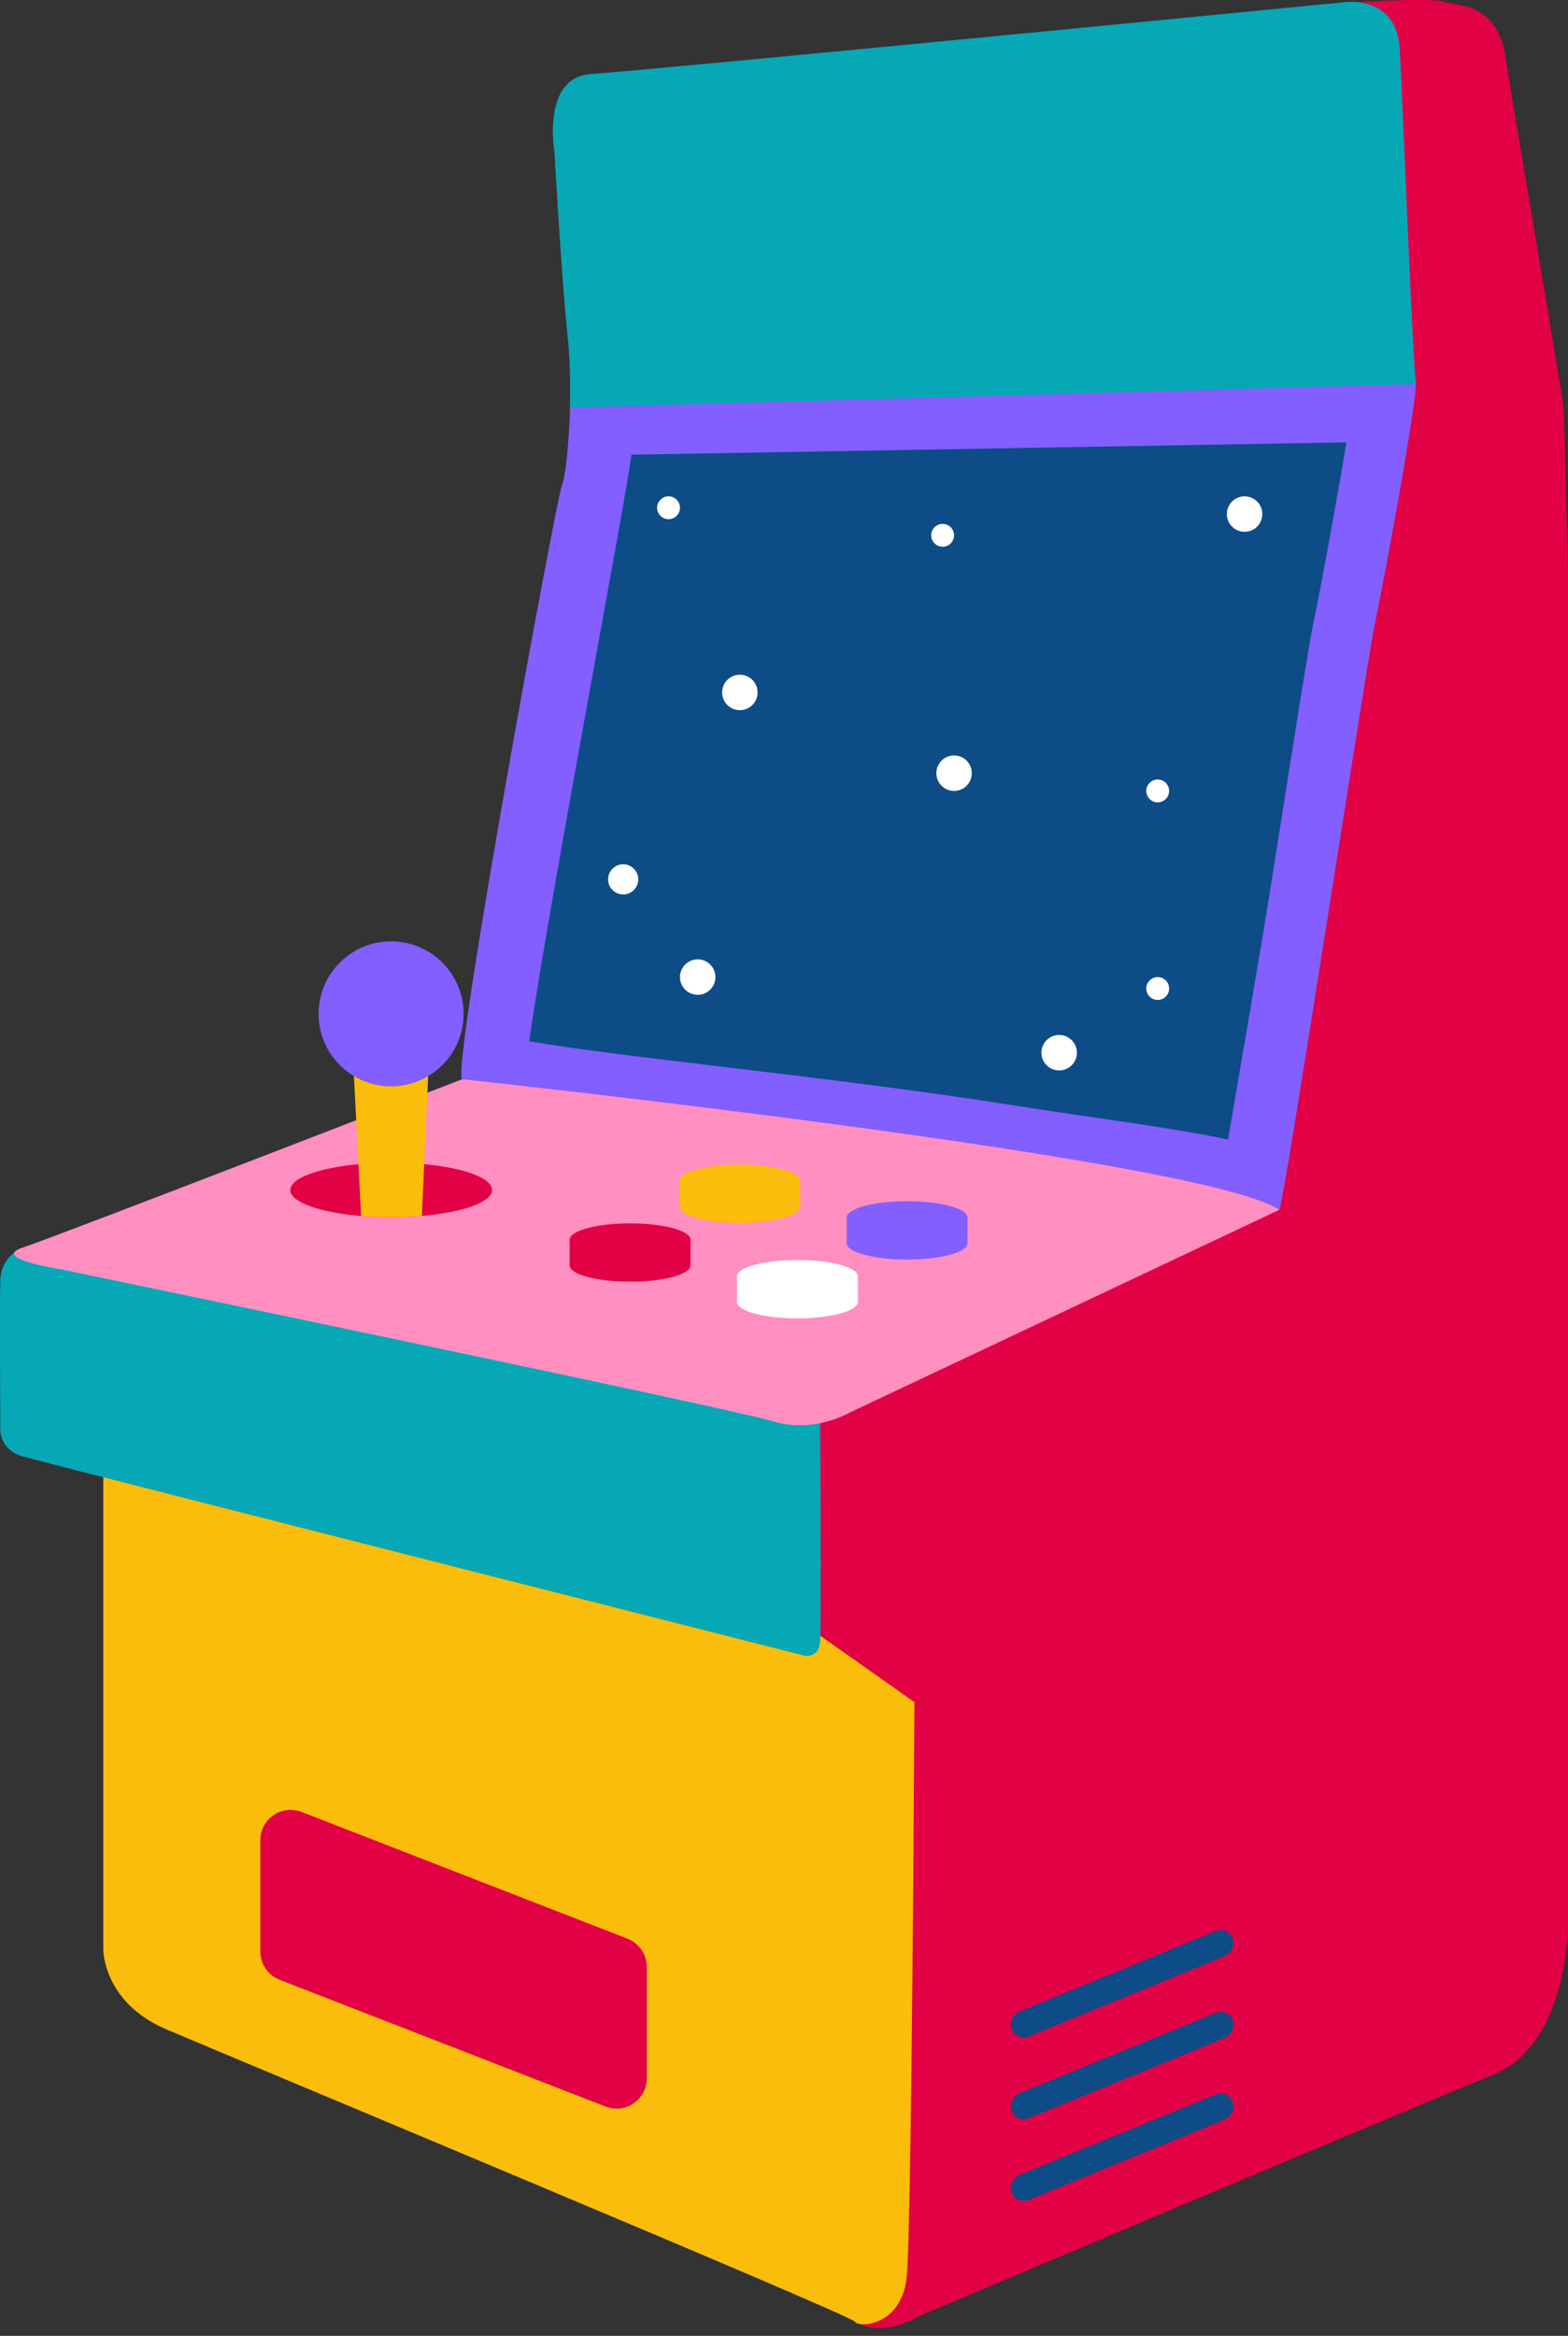 <?xml version="1.0" encoding="UTF-8"?> <svg xmlns="http://www.w3.org/2000/svg" width="143" height="213" viewBox="0 0 143 213" fill="none"><rect x="0" y="0" width="143" height="213" fill="#333333" stroke="none"/><path d="M123.932 0.18C123.932 0.18 131.047 -0.225 131.721 0.18C132.395 0.584 136.488 -0.09 137.289 5.152C138.098 10.387 142.489 35.896 142.595 37.208C142.695 38.521 143 52.921 143 52.921V175.661C143 175.661 143 186.486 136.091 189.231C130.863 191.303 83.868 211.179 83.868 211.179C83.868 211.179 80.867 213.087 78.455 211.938L58.99 133.596L123.932 0.18Z" fill="#E20145"></path><path d="M50.578 13.856C50.578 13.856 49.372 7.032 53.926 6.763C58.473 6.493 122.698 0.208 122.698 0.208C122.698 0.208 127.38 -0.459 127.65 4.493C127.919 9.444 128.856 33.527 129.118 34.733C129.388 35.939 126.039 53.864 125.373 56.943C124.706 60.021 117.08 109.925 116.676 110.329C116.271 110.734 43.222 98.958 42.15 98.419C41.079 97.887 50.712 45.572 51.252 44.231C51.784 42.89 52.323 35.669 51.784 30.718C51.252 25.766 50.578 13.856 50.578 13.856Z" fill="#825FFE"></path><path d="M57.586 41.464L122.79 40.337C121.897 45.813 120.265 54.573 119.754 56.928C119.449 58.326 118.251 65.881 116.165 79.117C114.789 87.842 113.051 97.617 112.001 103.909C106.787 102.803 100.573 102.079 91.898 100.71C76.32 98.249 56.785 96.433 48.265 94.95C49.975 82.813 57.416 43.777 57.579 41.464H57.586Z" fill="#0D4C87"></path><path d="M9.42 132.596C9.42 133.199 9.42 177.811 9.42 177.811C9.42 177.811 9.42 182.585 15.13 185.032C20.841 187.479 77.66 211.136 77.965 211.704C78.263 212.271 82.222 212.172 82.69 207.625C83.158 203.085 83.392 155.21 83.392 155.21L73.142 147.989L9.427 132.589L9.42 132.596Z" fill="#FABD0B"></path><path d="M1.327 114.195C1.327 114.195 0.085 115.011 0.028 116.706C-0.035 118.402 0.028 130.411 0.028 130.411C0.028 130.411 0 132.163 1.958 132.773C3.504 133.256 73.454 150.997 73.454 150.997C73.454 150.997 74.696 151.139 74.788 149.741C74.93 147.734 74.788 128.765 74.788 128.765L1.327 114.195Z" fill="#06A8B5"></path><path d="M5.299 115.699C5.299 115.699 -0.901 114.727 2.107 113.748C5.114 112.769 42.143 98.412 42.143 98.412C42.143 98.412 109.787 105.647 116.668 110.322L77.49 128.808C77.49 128.808 74.213 130.759 70.489 129.602C66.772 128.453 5.292 115.692 5.292 115.692L5.299 115.699Z" fill="#FF8FC0"></path><path d="M51.954 113.046V115.387C51.954 116.21 54.422 116.876 57.465 116.876C60.508 116.876 62.977 116.21 62.977 115.387V113.046H51.954Z" fill="#E20145"></path><path d="M57.465 114.536C60.509 114.536 62.977 113.869 62.977 113.046C62.977 112.223 60.509 111.556 57.465 111.556C54.421 111.556 51.954 112.223 51.954 113.046C51.954 113.869 54.421 114.536 57.465 114.536Z" fill="#E20145"></path><path d="M67.212 116.387V118.728C67.212 119.551 69.68 120.218 72.724 120.218C75.767 120.218 78.235 119.551 78.235 118.728V116.387H67.212Z" fill="#FEFFFE"></path><path d="M78.235 116.387C78.235 117.21 75.767 117.877 72.724 117.877C69.68 117.877 67.212 117.21 67.212 116.387C67.212 115.564 69.68 114.897 72.724 114.897C75.767 114.897 78.235 115.564 78.235 116.387Z" fill="#FEFFFE"></path><path d="M61.956 107.69V110.031C61.956 110.854 64.424 111.521 67.467 111.521C70.51 111.521 72.979 110.854 72.979 110.031V107.69H61.956Z" fill="#FABD0B"></path><path d="M67.467 109.18C70.511 109.18 72.979 108.513 72.979 107.69C72.979 106.868 70.511 106.201 67.467 106.201C64.423 106.201 61.956 106.868 61.956 107.69C61.956 108.513 64.423 109.18 67.467 109.18Z" fill="#FABD0B"></path><path d="M77.214 111.024V113.365C77.214 114.188 79.682 114.855 82.726 114.855C85.769 114.855 88.237 114.188 88.237 113.365V111.024H77.214Z" fill="#825FFE"></path><path d="M88.237 111.024C88.237 111.847 85.769 112.514 82.726 112.514C79.682 112.514 77.214 111.847 77.214 111.024C77.214 110.201 79.682 109.535 82.726 109.535C85.769 109.535 88.237 110.201 88.237 111.024Z" fill="#825FFE"></path><path d="M129.125 35.038C129.125 34.896 129.125 34.789 129.11 34.725C128.841 33.52 127.905 9.437 127.642 4.486C127.373 -0.466 122.691 0.201 122.691 0.201C122.691 0.201 58.472 6.486 53.918 6.755C49.371 7.025 50.57 13.849 50.57 13.849C50.57 13.849 51.237 25.759 51.776 30.711C51.989 32.675 52.031 35.002 51.975 37.173L129.125 35.031V35.038Z" fill="#06A8B5"></path><path d="M26.473 108.513C26.473 109.627 29.197 110.577 32.935 110.882C33.801 110.96 34.723 110.996 35.673 110.996C36.624 110.996 37.596 110.953 38.483 110.875C42.193 110.556 44.874 109.62 44.874 108.513C44.874 107.407 42.292 106.499 38.695 106.158C37.745 106.073 36.738 106.023 35.681 106.023C34.624 106.023 33.645 106.073 32.708 106.158C29.091 106.491 26.48 107.421 26.48 108.513H26.473Z" fill="#E20145"></path><path d="M32.233 97.27L32.276 98.121L32.694 106.158L32.928 110.882C33.794 110.96 34.716 110.996 35.666 110.996C36.617 110.996 37.589 110.953 38.475 110.875L38.681 106.158L39.043 98.135L39.099 96.823L32.233 97.27Z" fill="#FABD0B"></path><path d="M42.189 93.533C42.788 89.931 40.354 86.526 36.752 85.927C33.15 85.328 29.745 87.763 29.146 91.365C28.547 94.966 30.981 98.372 34.583 98.971C38.185 99.57 41.59 97.135 42.189 93.533Z" fill="#825FFE"></path><path d="M93.827 200.602L111.632 193.303C112.284 193.033 112.632 192.31 112.412 191.671C112.192 191.04 111.49 190.742 110.837 191.005L93.032 198.304C92.38 198.574 92.032 199.297 92.252 199.935C92.472 200.567 93.174 200.865 93.827 200.602Z" fill="#0D4C87"></path><path d="M93.827 193.154L111.632 185.855C112.284 185.585 112.632 184.862 112.412 184.223C112.192 183.592 111.49 183.294 110.837 183.556L93.032 190.856C92.38 191.125 92.032 191.849 92.252 192.487C92.472 193.119 93.174 193.416 93.827 193.154Z" fill="#0D4C87"></path><path d="M93.827 185.699L111.632 178.399C112.284 178.13 112.632 177.406 112.412 176.768C112.192 176.136 111.49 175.839 110.837 176.101L93.032 183.4C92.38 183.67 92.032 184.393 92.252 185.032C92.472 185.663 93.174 185.961 93.827 185.699Z" fill="#0D4C87"></path><path d="M25.502 180.534L55.224 192.09C57.033 192.792 58.984 191.459 58.984 189.515V179.357C58.984 178.222 58.281 177.2 57.224 176.782L27.502 165.226C25.693 164.524 23.743 165.858 23.743 167.801V177.96C23.743 179.094 24.445 180.116 25.502 180.534Z" fill="#E20145"></path><path d="M111.887 46.877C111.887 47.771 112.611 48.494 113.505 48.494C114.398 48.494 115.122 47.771 115.122 46.877C115.122 45.983 114.398 45.26 113.505 45.26C112.611 45.26 111.887 45.983 111.887 46.877Z" fill="#FEFFFE"></path><path d="M65.857 63.142C65.857 64.036 66.581 64.76 67.474 64.76C68.368 64.76 69.092 64.036 69.092 63.142C69.092 62.249 68.368 61.525 67.474 61.525C66.581 61.525 65.857 62.249 65.857 63.142Z" fill="#FEFFFE"></path><path d="M62.012 89.098C62.012 89.992 62.736 90.715 63.63 90.715C64.523 90.715 65.247 89.992 65.247 89.098C65.247 88.204 64.523 87.481 63.63 87.481C62.736 87.481 62.012 88.204 62.012 89.098Z" fill="#FEFFFE"></path><path d="M85.393 70.506C85.393 71.399 86.117 72.123 87.01 72.123C87.904 72.123 88.628 71.399 88.628 70.506C88.628 69.612 87.904 68.888 87.01 68.888C86.117 68.888 85.393 69.612 85.393 70.506Z" fill="#FEFFFE"></path><path d="M94.976 95.993C94.976 96.887 95.7 97.61 96.593 97.61C97.487 97.61 98.211 96.887 98.211 95.993C98.211 95.099 97.487 94.376 96.593 94.376C95.7 94.376 94.976 95.099 94.976 95.993Z" fill="#FEFFFE"></path><path d="M56.834 81.565C57.594 81.565 58.21 80.948 58.21 80.188C58.21 79.428 57.594 78.812 56.834 78.812C56.074 78.812 55.458 79.428 55.458 80.188C55.458 80.948 56.074 81.565 56.834 81.565Z" fill="#FEFFFE"></path><path d="M84.924 48.813C84.924 49.388 85.392 49.856 85.967 49.856C86.542 49.856 87.01 49.388 87.01 48.813C87.01 48.239 86.542 47.771 85.967 47.771C85.392 47.771 84.924 48.239 84.924 48.813Z" fill="#FEFFFE"></path><path d="M105.581 91.183C106.157 91.183 106.624 90.717 106.624 90.141C106.624 89.565 106.157 89.098 105.581 89.098C105.005 89.098 104.539 89.565 104.539 90.141C104.539 90.717 105.005 91.183 105.581 91.183Z" fill="#FEFFFE"></path><path d="M105.581 73.166C106.157 73.166 106.624 72.699 106.624 72.123C106.624 71.547 106.157 71.08 105.581 71.08C105.005 71.08 104.539 71.547 104.539 72.123C104.539 72.699 105.005 73.166 105.581 73.166Z" fill="#FEFFFE"></path><path d="M59.927 46.302C59.927 46.877 60.395 47.345 60.969 47.345C61.544 47.345 62.012 46.877 62.012 46.302C62.012 45.728 61.544 45.26 60.969 45.26C60.395 45.26 59.927 45.728 59.927 46.302Z" fill="#FEFFFE"></path></svg> 